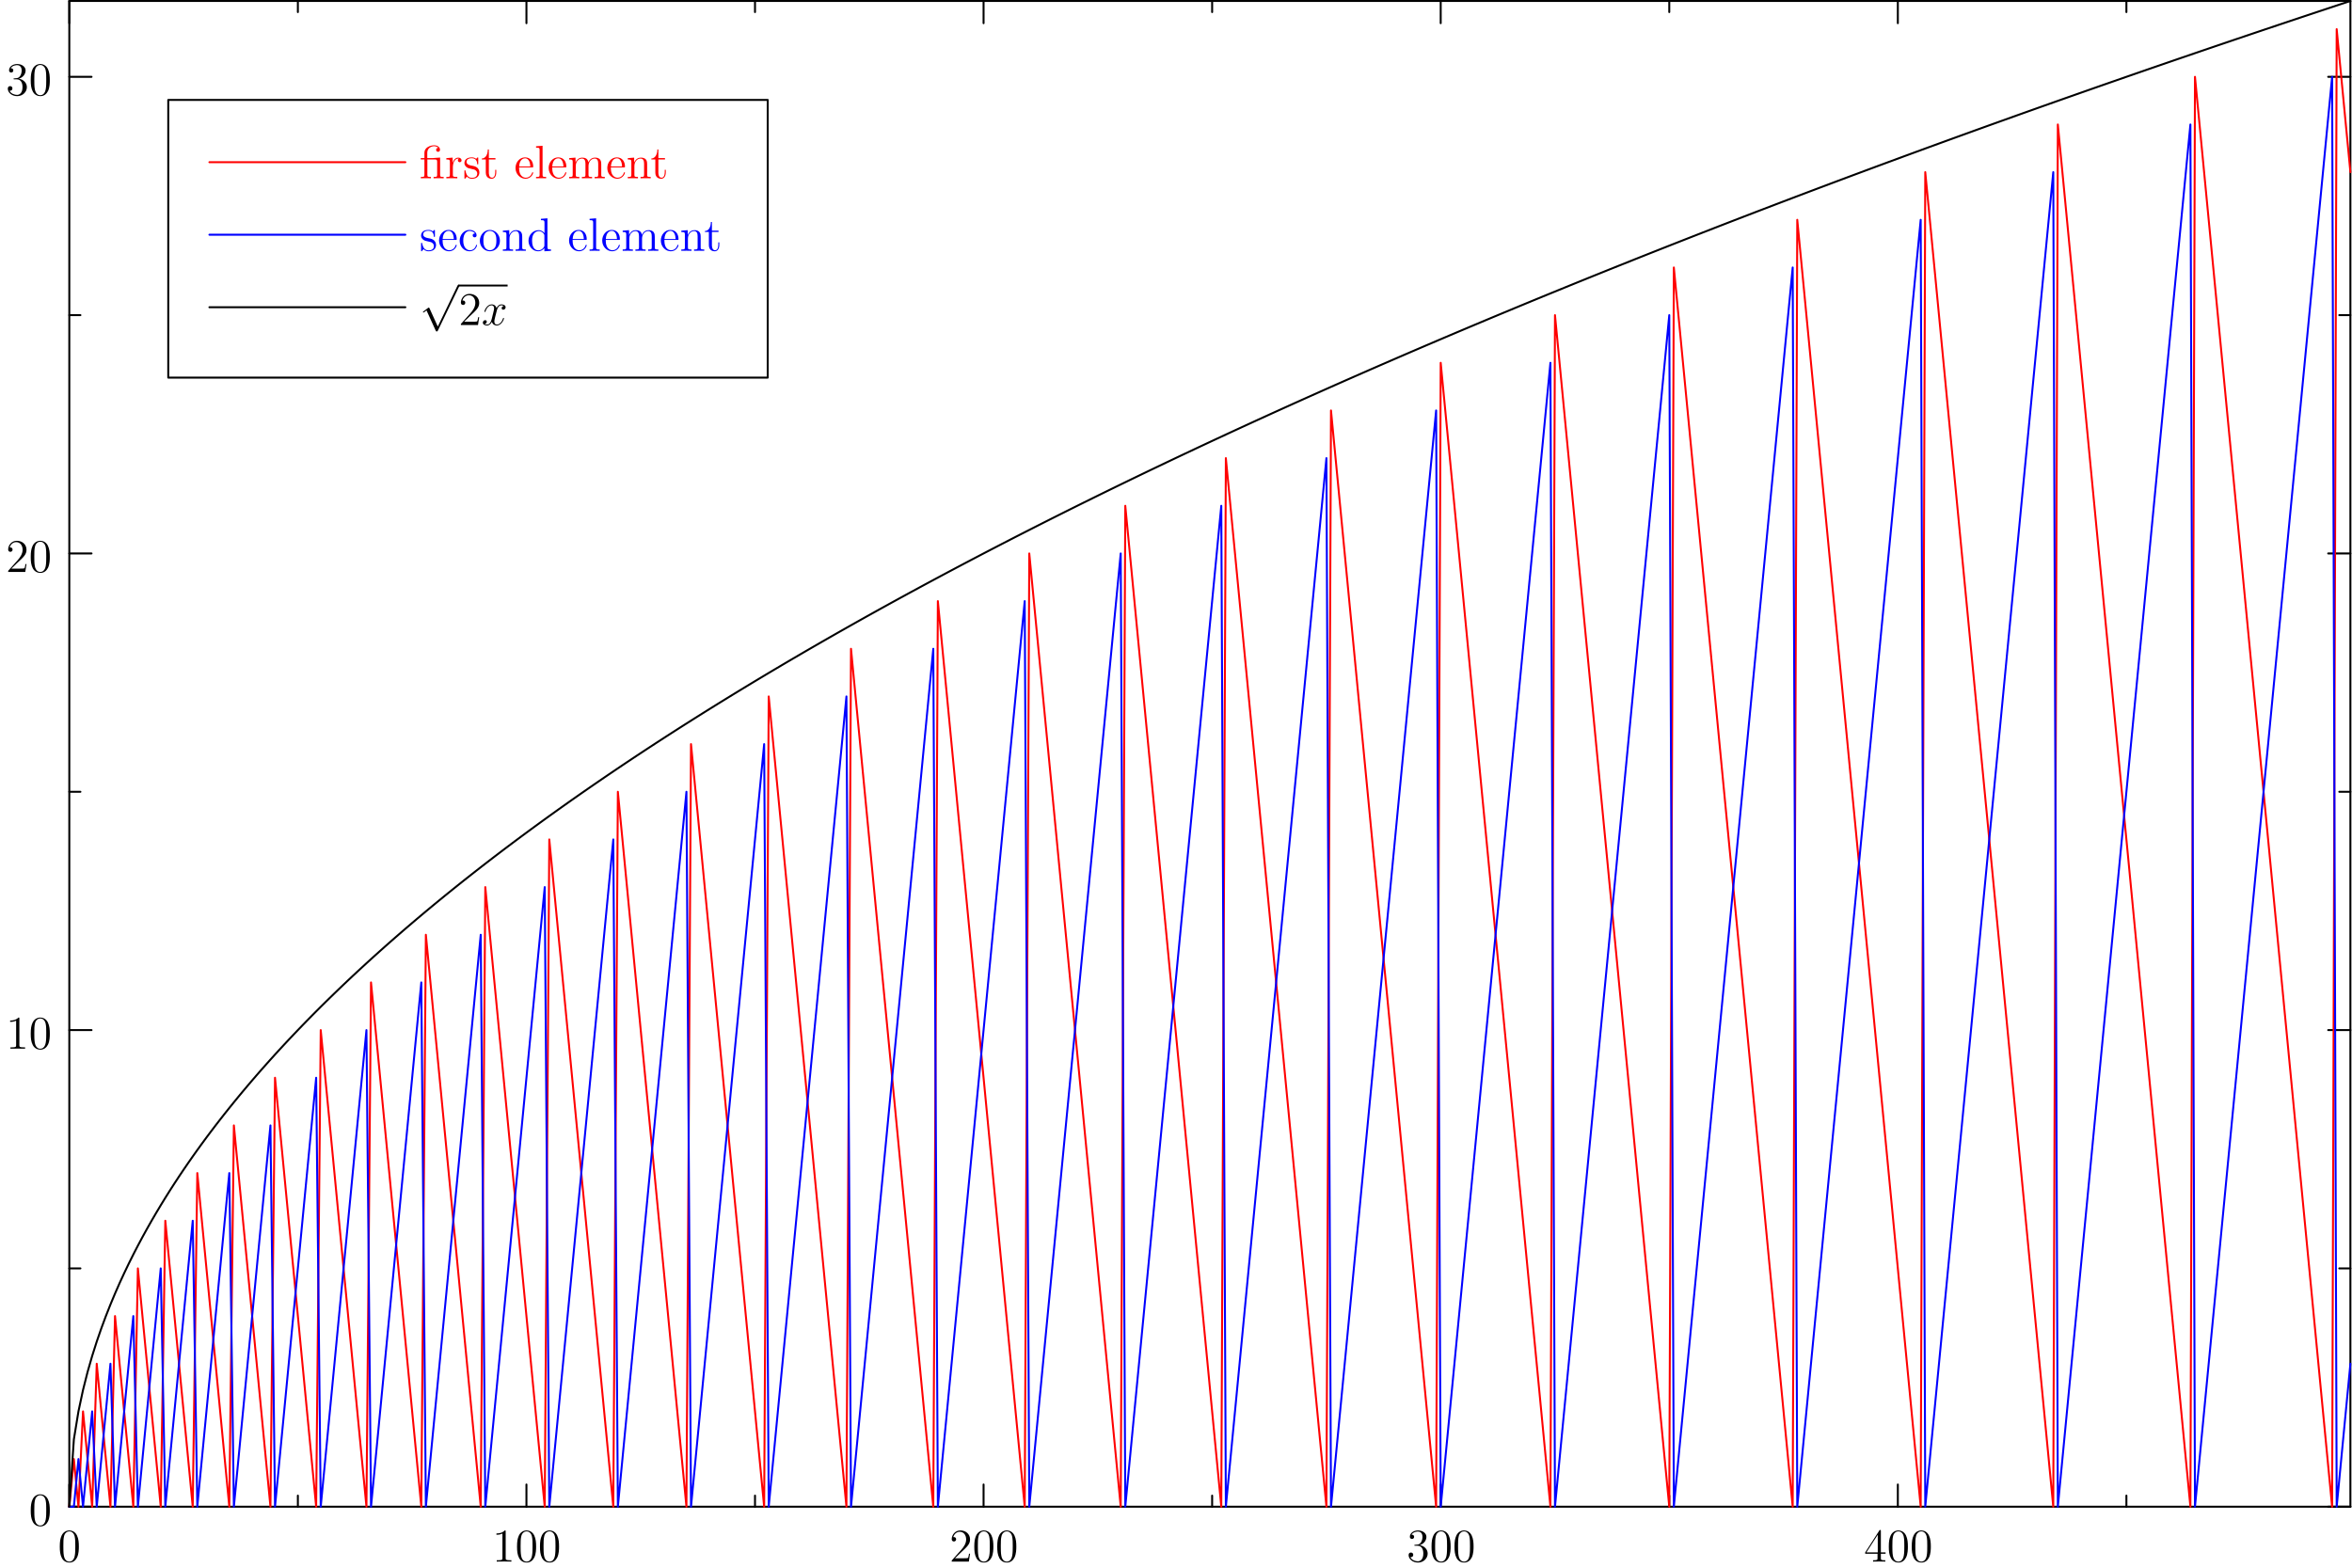 <?xml version='1.0' encoding='UTF-8'?>
<!-- This file was generated by dvisvgm 2.11.1 -->
<svg version='1.1' xmlns='http://www.w3.org/2000/svg' xmlns:xlink='http://www.w3.org/1999/xlink' width='600pt' height='400pt' viewBox='74.094 438.405 600 400'>
<defs>
<clipPath id='Clip1'>
<path clip-rule='evenodd' d='M -0.502 402.002L 602.752 402.002L 602.752 -0.502L -0.502 -0.502L -0.502 402.002ZM 42.845 96.99L 196.882 96.99L 196.882 25.345L 42.845 25.345L 42.845 96.99Z' transform='matrix(0.996 0 0 0.996 74.094 438.405)'/>
</clipPath>
<path id='g0-112' d='M4.651 10.222L2.546 5.571C2.463 5.38 2.403 5.38 2.367 5.38C2.355 5.38 2.295 5.38 2.164 5.475L1.028 6.336C.873 6.456 .873 6.492 .873 6.528C.873 6.587 .909 6.659 .992 6.659C1.064 6.659 1.267 6.492 1.399 6.396C1.47 6.336 1.65 6.205 1.781 6.109L4.136 11.286C4.22 11.477 4.28 11.477 4.388 11.477C4.567 11.477 4.603 11.405 4.686 11.238L10.114 0C10.198-.167 10.198-.215 10.198-.239C10.198-.359 10.102-.478 9.959-.478C9.863-.478 9.779-.418 9.684-.227L4.651 10.222Z'/>
<path id='g1-120' d='M5.667-4.878C5.284-4.806 5.141-4.519 5.141-4.292C5.141-4.005 5.368-3.909 5.535-3.909C5.894-3.909 6.145-4.22 6.145-4.543C6.145-5.045 5.571-5.272 5.069-5.272C4.34-5.272 3.933-4.555 3.826-4.328C3.551-5.224 2.809-5.272 2.594-5.272C1.375-5.272 .729-3.706 .729-3.443C.729-3.395 .777-3.335 .861-3.335C.956-3.335 .98-3.407 1.004-3.455C1.411-4.782 2.212-5.033 2.558-5.033C3.096-5.033 3.204-4.531 3.204-4.244C3.204-3.981 3.132-3.706 2.989-3.132L2.582-1.494C2.403-.777 2.056-.12 1.423-.12C1.363-.12 1.064-.12 .813-.275C1.243-.359 1.339-.717 1.339-.861C1.339-1.1 1.16-1.243 .933-1.243C.646-1.243 .335-.992 .335-.61C.335-.108 .897 .12 1.411 .12C1.985 .12 2.391-.335 2.642-.825C2.833-.12 3.431 .12 3.873 .12C5.093 .12 5.738-1.447 5.738-1.71C5.738-1.769 5.691-1.817 5.619-1.817C5.511-1.817 5.499-1.757 5.464-1.662C5.141-.61 4.447-.12 3.909-.12C3.491-.12 3.264-.43 3.264-.921C3.264-1.184 3.312-1.375 3.503-2.164L3.921-3.79C4.101-4.507 4.507-5.033 5.057-5.033C5.081-5.033 5.416-5.033 5.667-4.878Z'/>
<path id='g2-12' d='M3.802-5.189C3.73-5.189 3.61-5.177 3.587-5.165S3.539-5.153 3.371-5.153H1.973V-6.504C1.973-7.723 3.013-8.177 3.718-8.177C3.838-8.177 4.411-8.165 4.77-7.759C4.268-7.759 4.232-7.388 4.232-7.257C4.232-6.91 4.519-6.755 4.722-6.755C4.937-6.755 5.224-6.898 5.224-7.269C5.224-7.878 4.663-8.416 3.742-8.416C2.654-8.416 1.243-7.819 1.243-6.528V-5.153H.311V-4.806H1.243V-.885C1.243-.347 1.112-.347 .335-.347V0C.669-.024 1.255-.024 1.614-.024S2.57-.024 2.905 0V-.347C2.14-.347 1.997-.347 1.997-.885V-4.806H3.873C4.423-4.806 4.495-4.651 4.495-4.16V-.885C4.495-.347 4.364-.347 3.587-.347V0C3.921-.024 4.507-.024 4.866-.024S5.822-.024 6.157 0V-.347C5.392-.347 5.248-.347 5.248-.885V-5.284L3.802-5.189Z'/>
<path id='g2-48' d='M5.356-3.826C5.356-4.818 5.296-5.786 4.866-6.695C4.376-7.687 3.515-7.95 2.929-7.95C2.236-7.95 1.387-7.603 .944-6.611C.61-5.858 .49-5.117 .49-3.826C.49-2.666 .574-1.793 1.004-.944C1.47-.036 2.295 .251 2.917 .251C3.957 .251 4.555-.371 4.902-1.064C5.332-1.961 5.356-3.132 5.356-3.826ZM2.917 .012C2.534 .012 1.757-.203 1.53-1.506C1.399-2.224 1.399-3.132 1.399-3.969C1.399-4.949 1.399-5.834 1.59-6.539C1.793-7.34 2.403-7.711 2.917-7.711C3.371-7.711 4.065-7.436 4.292-6.408C4.447-5.727 4.447-4.782 4.447-3.969C4.447-3.168 4.447-2.26 4.316-1.53C4.089-.215 3.335 .012 2.917 .012Z'/>
<path id='g2-49' d='M3.443-7.663C3.443-7.938 3.443-7.95 3.204-7.95C2.917-7.627 2.319-7.185 1.088-7.185V-6.838C1.363-6.838 1.961-6.838 2.618-7.149V-.921C2.618-.49 2.582-.347 1.53-.347H1.16V0C1.482-.024 2.642-.024 3.037-.024S4.579-.024 4.902 0V-.347H4.531C3.479-.347 3.443-.49 3.443-.921V-7.663Z'/>
<path id='g2-50' d='M5.26-2.008H4.997C4.961-1.805 4.866-1.148 4.746-.956C4.663-.849 3.981-.849 3.622-.849H1.411C1.733-1.124 2.463-1.889 2.774-2.176C4.591-3.85 5.26-4.471 5.26-5.655C5.26-7.03 4.172-7.95 2.786-7.95S.586-6.767 .586-5.738C.586-5.129 1.112-5.129 1.148-5.129C1.399-5.129 1.71-5.308 1.71-5.691C1.71-6.025 1.482-6.253 1.148-6.253C1.04-6.253 1.016-6.253 .98-6.241C1.207-7.054 1.853-7.603 2.63-7.603C3.646-7.603 4.268-6.755 4.268-5.655C4.268-4.639 3.682-3.754 3.001-2.989L.586-.287V0H4.949L5.26-2.008Z'/>
<path id='g2-51' d='M2.2-4.292C1.997-4.28 1.949-4.268 1.949-4.16C1.949-4.041 2.008-4.041 2.224-4.041H2.774C3.79-4.041 4.244-3.204 4.244-2.056C4.244-.49 3.431-.072 2.845-.072C2.271-.072 1.291-.347 .944-1.136C1.327-1.076 1.674-1.291 1.674-1.722C1.674-2.068 1.423-2.307 1.088-2.307C.801-2.307 .49-2.14 .49-1.686C.49-.622 1.554 .251 2.881 .251C4.304 .251 5.356-.837 5.356-2.044C5.356-3.144 4.471-4.005 3.324-4.208C4.364-4.507 5.033-5.38 5.033-6.312C5.033-7.257 4.053-7.95 2.893-7.95C1.698-7.95 .813-7.221 .813-6.348C.813-5.87 1.184-5.774 1.363-5.774C1.614-5.774 1.901-5.954 1.901-6.312C1.901-6.695 1.614-6.862 1.351-6.862C1.279-6.862 1.255-6.862 1.219-6.85C1.674-7.663 2.798-7.663 2.857-7.663C3.252-7.663 4.029-7.484 4.029-6.312C4.029-6.085 3.993-5.416 3.646-4.902C3.288-4.376 2.881-4.34 2.558-4.328L2.2-4.292Z'/>
<path id='g2-52' d='M4.316-7.783C4.316-8.01 4.316-8.07 4.148-8.07C4.053-8.07 4.017-8.07 3.921-7.926L.323-2.343V-1.997H3.467V-.909C3.467-.466 3.443-.347 2.57-.347H2.331V0C2.606-.024 3.551-.024 3.885-.024S5.177-.024 5.452 0V-.347H5.212C4.352-.347 4.316-.466 4.316-.909V-1.997H5.523V-2.343H4.316V-7.783ZM3.527-6.85V-2.343H.622L3.527-6.85Z'/>
<path id='g2-99' d='M4.328-4.423C4.184-4.423 3.742-4.423 3.742-3.933C3.742-3.646 3.945-3.443 4.232-3.443C4.507-3.443 4.734-3.61 4.734-3.957C4.734-4.758 3.897-5.332 2.929-5.332C1.53-5.332 .418-4.089 .418-2.582C.418-1.052 1.566 .12 2.917 .12C4.495 .12 4.854-1.315 4.854-1.423S4.77-1.53 4.734-1.53C4.627-1.53 4.615-1.494 4.579-1.351C4.316-.502 3.67-.143 3.025-.143C2.295-.143 1.327-.777 1.327-2.594C1.327-4.579 2.343-5.069 2.941-5.069C3.395-5.069 4.053-4.89 4.328-4.423Z'/>
<path id='g2-100' d='M3.587-8.165V-7.819C4.4-7.819 4.495-7.735 4.495-7.149V-4.507C4.244-4.854 3.73-5.272 3.001-5.272C1.614-5.272 .418-4.101 .418-2.57C.418-1.052 1.554 .12 2.869 .12C3.778 .12 4.304-.478 4.471-.705V.12L6.157 0V-.347C5.344-.347 5.248-.43 5.248-1.016V-8.297L3.587-8.165ZM4.471-1.399C4.471-1.184 4.471-1.148 4.304-.885C4.017-.466 3.527-.12 2.929-.12C2.618-.12 1.327-.239 1.327-2.558C1.327-3.419 1.47-3.897 1.733-4.292C1.973-4.663 2.451-5.033 3.049-5.033C3.79-5.033 4.208-4.495 4.328-4.304C4.471-4.101 4.471-4.077 4.471-3.862V-1.399Z'/>
<path id='g2-101' d='M4.579-2.774C4.842-2.774 4.866-2.774 4.866-3.001C4.866-4.208 4.22-5.332 2.774-5.332C1.411-5.332 .359-4.101 .359-2.618C.359-1.04 1.578 .12 2.905 .12C4.328 .12 4.866-1.172 4.866-1.423C4.866-1.494 4.806-1.542 4.734-1.542C4.639-1.542 4.615-1.482 4.591-1.423C4.28-.418 3.479-.143 2.977-.143S1.267-.478 1.267-2.546V-2.774H4.579ZM1.279-3.001C1.375-4.878 2.427-5.093 2.762-5.093C4.041-5.093 4.113-3.407 4.125-3.001H1.279Z'/>
<path id='g2-108' d='M2.056-8.297L.395-8.165V-7.819C1.207-7.819 1.303-7.735 1.303-7.149V-.885C1.303-.347 1.172-.347 .395-.347V0C.729-.024 1.315-.024 1.674-.024S2.63-.024 2.965 0V-.347C2.2-.347 2.056-.347 2.056-.885V-8.297Z'/>
<path id='g2-109' d='M8.572-2.905C8.572-4.017 8.572-4.352 8.297-4.734C7.95-5.2 7.388-5.272 6.982-5.272C5.99-5.272 5.487-4.555 5.296-4.089C5.129-5.009 4.483-5.272 3.73-5.272C2.57-5.272 2.116-4.28 2.02-4.041H2.008V-5.272L.383-5.141V-4.794C1.196-4.794 1.291-4.71 1.291-4.125V-.885C1.291-.347 1.16-.347 .383-.347V0C.693-.024 1.339-.024 1.674-.024C2.02-.024 2.666-.024 2.977 0V-.347C2.212-.347 2.068-.347 2.068-.885V-3.108C2.068-4.364 2.893-5.033 3.634-5.033S4.543-4.423 4.543-3.694V-.885C4.543-.347 4.411-.347 3.634-.347V0C3.945-.024 4.591-.024 4.926-.024C5.272-.024 5.918-.024 6.229 0V-.347C5.464-.347 5.32-.347 5.32-.885V-3.108C5.32-4.364 6.145-5.033 6.886-5.033S7.795-4.423 7.795-3.694V-.885C7.795-.347 7.663-.347 6.886-.347V0C7.197-.024 7.843-.024 8.177-.024C8.524-.024 9.17-.024 9.48 0V-.347C8.883-.347 8.584-.347 8.572-.705V-2.905Z'/>
<path id='g2-110' d='M5.32-2.905C5.32-4.017 5.32-4.352 5.045-4.734C4.698-5.2 4.136-5.272 3.73-5.272C2.57-5.272 2.116-4.28 2.02-4.041H2.008V-5.272L.383-5.141V-4.794C1.196-4.794 1.291-4.71 1.291-4.125V-.885C1.291-.347 1.16-.347 .383-.347V0C.693-.024 1.339-.024 1.674-.024C2.02-.024 2.666-.024 2.977 0V-.347C2.212-.347 2.068-.347 2.068-.885V-3.108C2.068-4.364 2.893-5.033 3.634-5.033S4.543-4.423 4.543-3.694V-.885C4.543-.347 4.411-.347 3.634-.347V0C3.945-.024 4.591-.024 4.926-.024C5.272-.024 5.918-.024 6.229 0V-.347C5.631-.347 5.332-.347 5.32-.705V-2.905Z'/>
<path id='g2-111' d='M5.487-2.558C5.487-4.101 4.316-5.332 2.929-5.332C1.494-5.332 .359-4.065 .359-2.558C.359-1.028 1.554 .12 2.917 .12C4.328 .12 5.487-1.052 5.487-2.558ZM2.929-.143C2.487-.143 1.949-.335 1.602-.921C1.279-1.459 1.267-2.164 1.267-2.666C1.267-3.12 1.267-3.85 1.638-4.388C1.973-4.902 2.499-5.093 2.917-5.093C3.383-5.093 3.885-4.878 4.208-4.411C4.579-3.862 4.579-3.108 4.579-2.666C4.579-2.248 4.579-1.506 4.268-.944C3.933-.371 3.383-.143 2.929-.143Z'/>
<path id='g2-114' d='M1.997-2.786C1.997-3.945 2.475-5.033 3.395-5.033C3.491-5.033 3.515-5.033 3.563-5.021C3.467-4.973 3.276-4.902 3.276-4.579C3.276-4.232 3.551-4.101 3.742-4.101C3.981-4.101 4.22-4.256 4.22-4.579C4.22-4.937 3.897-5.272 3.383-5.272C2.367-5.272 2.02-4.172 1.949-3.945H1.937V-5.272L.335-5.141V-4.794C1.148-4.794 1.243-4.71 1.243-4.125V-.885C1.243-.347 1.112-.347 .335-.347V0C.669-.024 1.327-.024 1.686-.024C2.008-.024 2.857-.024 3.132 0V-.347H2.893C2.02-.347 1.997-.478 1.997-.909V-2.786Z'/>
<path id='g2-115' d='M3.921-5.057C3.921-5.272 3.921-5.332 3.802-5.332C3.706-5.332 3.479-5.069 3.395-4.961C3.025-5.26 2.654-5.332 2.271-5.332C.825-5.332 .395-4.543 .395-3.885C.395-3.754 .395-3.335 .849-2.917C1.231-2.582 1.638-2.499 2.188-2.391C2.845-2.26 3.001-2.224 3.3-1.985C3.515-1.805 3.67-1.542 3.67-1.207C3.67-.693 3.371-.12 2.319-.12C1.53-.12 .956-.574 .693-1.769C.646-1.985 .646-1.997 .634-2.008C.61-2.056 .562-2.056 .526-2.056C.395-2.056 .395-1.997 .395-1.781V-.155C.395 .06 .395 .12 .514 .12C.574 .12 .586 .108 .789-.143C.849-.227 .849-.251 1.028-.442C1.482 .12 2.128 .12 2.331 .12C3.587 .12 4.208-.574 4.208-1.518C4.208-2.164 3.814-2.546 3.706-2.654C3.276-3.025 2.953-3.096 2.164-3.24C1.805-3.312 .933-3.479 .933-4.196C.933-4.567 1.184-5.117 2.26-5.117C3.563-5.117 3.634-4.005 3.658-3.634C3.67-3.539 3.754-3.539 3.79-3.539C3.921-3.539 3.921-3.599 3.921-3.814V-5.057Z'/>
<path id='g2-116' d='M2.008-4.806H3.694V-5.153H2.008V-7.352H1.745C1.733-6.229 1.303-5.081 .215-5.045V-4.806H1.231V-1.482C1.231-.155 2.116 .12 2.75 .12C3.503 .12 3.897-.622 3.897-1.482V-2.164H3.634V-1.506C3.634-.646 3.288-.143 2.821-.143C2.008-.143 2.008-1.255 2.008-1.459V-4.806Z'/>
</defs>
<g id='page1'>
<g clip-path='url(#Clip1)'>
<g transform='translate(74.094 438.405)scale(.996)'>
<path d='M 601.999 385.989L 601.999 0.251' fill='none' stroke='#000000' stroke-linecap='round' stroke-linejoin='round' stroke-miterlimit='10.037' stroke-width='0.502'/>
</g>
<g transform='translate(74.094 438.405)scale(.996)'>
<path d='M 601.999 385.989L 596.309 385.989' fill='none' stroke='#000000' stroke-linecap='round' stroke-linejoin='round' stroke-miterlimit='10.037' stroke-width='0.502'/>
</g>
<g transform='translate(74.094 438.405)scale(.996)'>
<path d='M 601.999 263.885L 596.309 263.885' fill='none' stroke='#000000' stroke-linecap='round' stroke-linejoin='round' stroke-miterlimit='10.037' stroke-width='0.502'/>
</g>
<g transform='translate(74.094 438.405)scale(.996)'>
<path d='M 601.999 141.782L 596.309 141.782' fill='none' stroke='#000000' stroke-linecap='round' stroke-linejoin='round' stroke-miterlimit='10.037' stroke-width='0.502'/>
</g>
<g transform='translate(74.094 438.405)scale(.996)'>
<path d='M 601.999 19.679L 596.309 19.679' fill='none' stroke='#000000' stroke-linecap='round' stroke-linejoin='round' stroke-miterlimit='10.037' stroke-width='0.502'/>
</g>
<g transform='translate(74.094 438.405)scale(.996)'>
<path d='M 601.999 324.937L 599.154 324.937' fill='none' stroke='#000000' stroke-linecap='round' stroke-linejoin='round' stroke-miterlimit='10.037' stroke-width='0.502'/>
</g>
<g transform='translate(74.094 438.405)scale(.996)'>
<path d='M 601.999 202.834L 599.154 202.834' fill='none' stroke='#000000' stroke-linecap='round' stroke-linejoin='round' stroke-miterlimit='10.037' stroke-width='0.502'/>
</g>
<g transform='translate(74.094 438.405)scale(.996)'>
<path d='M 601.999 80.731L 599.154 80.731' fill='none' stroke='#000000' stroke-linecap='round' stroke-linejoin='round' stroke-miterlimit='10.037' stroke-width='0.502'/>
</g>
<g transform='translate(74.094 438.405)scale(.996)'>
<path d='M 17.751 385.989L 17.751 0.251' fill='none' stroke='#000000' stroke-linecap='round' stroke-linejoin='round' stroke-miterlimit='10.037' stroke-width='0.502'/>
</g>
<g transform='translate(74.094 438.405)scale(.996)'>
<path d='M 17.751 385.989L 23.442 385.989' fill='none' stroke='#000000' stroke-linecap='round' stroke-linejoin='round' stroke-miterlimit='10.037' stroke-width='0.502'/>
</g>
<g transform='translate(74.094 438.405)scale(.996)'>
<path d='M 17.751 263.885L 23.442 263.885' fill='none' stroke='#000000' stroke-linecap='round' stroke-linejoin='round' stroke-miterlimit='10.037' stroke-width='0.502'/>
</g>
<g transform='translate(74.094 438.405)scale(.996)'>
<path d='M 17.751 141.782L 23.442 141.782' fill='none' stroke='#000000' stroke-linecap='round' stroke-linejoin='round' stroke-miterlimit='10.037' stroke-width='0.502'/>
</g>
<g transform='translate(74.094 438.405)scale(.996)'>
<path d='M 17.751 19.679L 23.442 19.679' fill='none' stroke='#000000' stroke-linecap='round' stroke-linejoin='round' stroke-miterlimit='10.037' stroke-width='0.502'/>
</g>
<g transform='translate(74.094 438.405)scale(.996)'>
<path d='M 17.751 324.937L 20.596 324.937' fill='none' stroke='#000000' stroke-linecap='round' stroke-linejoin='round' stroke-miterlimit='10.037' stroke-width='0.502'/>
</g>
<g transform='translate(74.094 438.405)scale(.996)'>
<path d='M 17.751 202.834L 20.596 202.834' fill='none' stroke='#000000' stroke-linecap='round' stroke-linejoin='round' stroke-miterlimit='10.037' stroke-width='0.502'/>
</g>
<g transform='translate(74.094 438.405)scale(.996)'>
<path d='M 17.751 80.731L 20.596 80.731' fill='none' stroke='#000000' stroke-linecap='round' stroke-linejoin='round' stroke-miterlimit='10.037' stroke-width='0.502'/>
</g>
</g>
<use x='81.446' y='827.629' xlink:href='#g2-48'/>
<use x='75.593' y='705.982' xlink:href='#g2-49'/>
<use x='81.446' y='705.982' xlink:href='#g2-48'/>
<use x='75.593' y='584.335' xlink:href='#g2-50'/>
<use x='81.446' y='584.335' xlink:href='#g2-48'/>
<use x='75.593' y='462.688' xlink:href='#g2-51'/>
<use x='81.446' y='462.688' xlink:href='#g2-48'/>
<g clip-path='url(#Clip1)'>
<g transform='translate(74.094 438.405)scale(.996)'>
<path d='M 17.751 0.251L 601.999 0.251' fill='none' stroke='#000000' stroke-linecap='round' stroke-linejoin='round' stroke-miterlimit='10.037' stroke-width='0.502'/>
</g>
<g transform='translate(74.094 438.405)scale(.996)'>
<path d='M 17.751 0.251L 17.751 5.941' fill='none' stroke='#000000' stroke-linecap='round' stroke-linejoin='round' stroke-miterlimit='10.037' stroke-width='0.502'/>
</g>
<g transform='translate(74.094 438.405)scale(.996)'>
<path d='M 134.835 0.251L 134.835 5.941' fill='none' stroke='#000000' stroke-linecap='round' stroke-linejoin='round' stroke-miterlimit='10.037' stroke-width='0.502'/>
</g>
<g transform='translate(74.094 438.405)scale(.996)'>
<path d='M 251.919 0.251L 251.919 5.941' fill='none' stroke='#000000' stroke-linecap='round' stroke-linejoin='round' stroke-miterlimit='10.037' stroke-width='0.502'/>
</g>
<g transform='translate(74.094 438.405)scale(.996)'>
<path d='M 369.002 0.251L 369.002 5.941' fill='none' stroke='#000000' stroke-linecap='round' stroke-linejoin='round' stroke-miterlimit='10.037' stroke-width='0.502'/>
</g>
<g transform='translate(74.094 438.405)scale(.996)'>
<path d='M 486.086 0.251L 486.086 5.941' fill='none' stroke='#000000' stroke-linecap='round' stroke-linejoin='round' stroke-miterlimit='10.037' stroke-width='0.502'/>
</g>
<g transform='translate(74.094 438.405)scale(.996)'>
<path d='M 76.293 0.251L 76.293 3.096' fill='none' stroke='#000000' stroke-linecap='round' stroke-linejoin='round' stroke-miterlimit='10.037' stroke-width='0.502'/>
</g>
<g transform='translate(74.094 438.405)scale(.996)'>
<path d='M 193.377 0.251L 193.377 3.096' fill='none' stroke='#000000' stroke-linecap='round' stroke-linejoin='round' stroke-miterlimit='10.037' stroke-width='0.502'/>
</g>
<g transform='translate(74.094 438.405)scale(.996)'>
<path d='M 310.46 0.251L 310.46 3.096' fill='none' stroke='#000000' stroke-linecap='round' stroke-linejoin='round' stroke-miterlimit='10.037' stroke-width='0.502'/>
</g>
<g transform='translate(74.094 438.405)scale(.996)'>
<path d='M 427.544 0.251L 427.544 3.096' fill='none' stroke='#000000' stroke-linecap='round' stroke-linejoin='round' stroke-miterlimit='10.037' stroke-width='0.502'/>
</g>
<g transform='translate(74.094 438.405)scale(.996)'>
<path d='M 544.628 0.251L 544.628 3.096' fill='none' stroke='#000000' stroke-linecap='round' stroke-linejoin='round' stroke-miterlimit='10.037' stroke-width='0.502'/>
</g>
<g transform='translate(74.094 438.405)scale(.996)'>
<path d='M 17.751 385.989L 601.999 385.989' fill='none' stroke='#000000' stroke-linecap='round' stroke-linejoin='round' stroke-miterlimit='10.037' stroke-width='0.502'/>
</g>
<g transform='translate(74.094 438.405)scale(.996)'>
<path d='M 17.751 385.989L 17.751 380.298' fill='none' stroke='#000000' stroke-linecap='round' stroke-linejoin='round' stroke-miterlimit='10.037' stroke-width='0.502'/>
</g>
<g transform='translate(74.094 438.405)scale(.996)'>
<path d='M 134.835 385.989L 134.835 380.298' fill='none' stroke='#000000' stroke-linecap='round' stroke-linejoin='round' stroke-miterlimit='10.037' stroke-width='0.502'/>
</g>
<g transform='translate(74.094 438.405)scale(.996)'>
<path d='M 251.919 385.989L 251.919 380.298' fill='none' stroke='#000000' stroke-linecap='round' stroke-linejoin='round' stroke-miterlimit='10.037' stroke-width='0.502'/>
</g>
<g transform='translate(74.094 438.405)scale(.996)'>
<path d='M 369.002 385.989L 369.002 380.298' fill='none' stroke='#000000' stroke-linecap='round' stroke-linejoin='round' stroke-miterlimit='10.037' stroke-width='0.502'/>
</g>
<g transform='translate(74.094 438.405)scale(.996)'>
<path d='M 486.086 385.989L 486.086 380.298' fill='none' stroke='#000000' stroke-linecap='round' stroke-linejoin='round' stroke-miterlimit='10.037' stroke-width='0.502'/>
</g>
<g transform='translate(74.094 438.405)scale(.996)'>
<path d='M 76.293 385.989L 76.293 383.143' fill='none' stroke='#000000' stroke-linecap='round' stroke-linejoin='round' stroke-miterlimit='10.037' stroke-width='0.502'/>
</g>
<g transform='translate(74.094 438.405)scale(.996)'>
<path d='M 193.377 385.989L 193.377 383.143' fill='none' stroke='#000000' stroke-linecap='round' stroke-linejoin='round' stroke-miterlimit='10.037' stroke-width='0.502'/>
</g>
<g transform='translate(74.094 438.405)scale(.996)'>
<path d='M 310.46 385.989L 310.46 383.143' fill='none' stroke='#000000' stroke-linecap='round' stroke-linejoin='round' stroke-miterlimit='10.037' stroke-width='0.502'/>
</g>
<g transform='translate(74.094 438.405)scale(.996)'>
<path d='M 427.544 385.989L 427.544 383.143' fill='none' stroke='#000000' stroke-linecap='round' stroke-linejoin='round' stroke-miterlimit='10.037' stroke-width='0.502'/>
</g>
<g transform='translate(74.094 438.405)scale(.996)'>
<path d='M 544.628 385.989L 544.628 383.143' fill='none' stroke='#000000' stroke-linecap='round' stroke-linejoin='round' stroke-miterlimit='10.037' stroke-width='0.502'/>
</g>
</g>
<use x='88.856' y='836.849' xlink:href='#g2-48'/>
<use x='199.65' y='836.849' xlink:href='#g2-49'/>
<use x='205.502' y='836.849' xlink:href='#g2-48'/>
<use x='211.355' y='836.849' xlink:href='#g2-48'/>
<use x='316.296' y='836.849' xlink:href='#g2-50'/>
<use x='322.149' y='836.849' xlink:href='#g2-48'/>
<use x='328.002' y='836.849' xlink:href='#g2-48'/>
<use x='432.942' y='836.849' xlink:href='#g2-51'/>
<use x='438.795' y='836.849' xlink:href='#g2-48'/>
<use x='444.648' y='836.849' xlink:href='#g2-48'/>
<use x='549.589' y='836.849' xlink:href='#g2-52'/>
<use x='555.442' y='836.849' xlink:href='#g2-48'/>
<use x='561.295' y='836.849' xlink:href='#g2-48'/>
<g clip-path='url(#Clip1)'>
<g transform='translate(74.094 438.405)scale(.996)'>
<path d='M 17.751 385.989L 18.922 373.778L 20.093 385.989L 21.264 361.568L 22.434 373.778L 23.605 385.989L 24.776 349.358L 25.947 361.568L 27.118 373.778L 28.288 385.989L 29.459 337.147L 30.63 349.358L 31.801 361.568L 32.972 373.778L 34.143 385.989L 35.314 324.937L 36.484 337.147L 37.655 349.358L 38.826 361.568L 39.997 373.778L 41.168 385.989L 42.339 312.727L 43.509 324.937L 44.68 337.147L 45.851 349.358L 47.022 361.568L 48.193 373.778L 49.364 385.989L 50.535 300.516L 51.705 312.727L 52.876 324.937L 54.047 337.147L 55.218 349.358L 56.389 361.568L 57.559 373.778L 58.73 385.989L 59.901 288.306L 61.072 300.516L 62.243 312.727L 63.414 324.937L 64.585 337.147L 65.755 349.358L 66.926 361.568L 68.097 373.778L 69.268 385.989L 70.439 276.096L 71.609 288.306L 72.78 300.516L 73.951 312.727L 75.122 324.937L 76.293 337.147L 77.464 349.358L 78.635 361.568L 79.805 373.778L 80.976 385.989L 82.147 263.885L 83.318 276.096L 84.489 288.306L 85.66 300.516L 86.83 312.727L 88.001 324.937L 89.172 337.147L 90.343 349.358L 91.514 361.568L 92.685 373.778L 93.856 385.989L 95.026 251.675L 96.197 263.885L 97.368 276.096L 98.539 288.306L 99.71 300.516L 100.88 312.727L 102.051 324.937L 103.222 337.147L 104.393 349.358L 105.564 361.568L 106.735 373.778L 107.906 385.989L 109.076 239.465L 110.247 251.675L 111.418 263.885L 112.589 276.096L 113.76 288.306L 114.931 300.516L 116.101 312.727L 117.272 324.937L 118.443 337.147L 119.614 349.358L 120.785 361.568L 121.956 373.778L 123.126 385.989L 124.297 227.255L 125.468 239.465L 126.639 251.675L 127.81 263.885L 128.981 276.096L 130.151 288.306L 131.322 300.516L 132.493 312.727L 133.664 324.937L 134.835 337.147L 136.006 349.358L 137.176 361.568L 138.347 373.778L 139.518 385.989L 140.689 215.044L 141.86 227.255L 143.031 239.465L 144.201 251.675L 145.372 263.885L 146.543 276.096L 147.714 288.306L 148.885 300.516L 150.056 312.727L 151.227 324.937L 152.397 337.147L 153.568 349.358L 154.739 361.568L 155.91 373.778L 157.081 385.989L 158.252 202.834L 159.422 215.044L 160.593 227.255L 161.764 239.465L 162.935 251.675L 164.106 263.885L 165.277 276.096L 166.447 288.306L 167.618 300.516L 168.789 312.727L 169.96 324.937L 171.131 337.147L 172.302 349.358L 173.472 361.568L 174.643 373.778L 175.814 385.989L 176.985 190.624L 178.156 202.834L 179.327 215.044L 180.497 227.255L 181.668 239.465L 182.839 251.675L 184.01 263.885L 185.181 276.096L 186.352 288.306L 187.522 300.516L 188.693 312.727L 189.864 324.937L 191.035 337.147L 192.206 349.358L 193.377 361.568L 194.548 373.778L 195.718 385.989L 196.889 178.413L 198.06 190.624L 199.231 202.834L 200.402 215.044L 201.573 227.255L 202.743 239.465L 203.914 251.675L 205.085 263.885L 206.256 276.096L 207.427 288.306L 208.598 300.516L 209.768 312.727L 210.939 324.937L 212.11 337.147L 213.281 349.358L 214.452 361.568L 215.623 373.778L 216.793 385.989L 217.964 166.203L 219.135 178.413L 220.306 190.624L 221.477 202.834L 222.648 215.044L 223.818 227.255L 224.989 239.465L 226.16 251.675L 227.331 263.885L 228.502 276.096L 229.673 288.306L 230.843 300.516L 232.014 312.727L 233.185 324.937L 234.356 337.147L 235.527 349.358L 236.698 361.568L 237.869 373.778L 239.039 385.989L 240.21 153.993L 241.381 166.203L 242.552 178.413L 243.723 190.624L 244.894 202.834L 246.064 215.044L 247.235 227.255L 248.406 239.465L 249.577 251.675L 250.748 263.885L 251.919 276.096L 253.089 288.306L 254.26 300.516L 255.431 312.727L 256.602 324.937L 257.773 337.147L 258.944 349.358L 260.114 361.568L 261.285 373.778L 262.456 385.989L 263.627 141.782L 264.798 153.993L 265.969 166.203L 267.139 178.413L 268.31 190.624L 269.481 202.834L 270.652 215.044L 271.823 227.255L 272.994 239.465L 274.164 251.675L 275.335 263.885L 276.506 276.096L 277.677 288.306L 278.848 300.516L 280.019 312.727L 281.19 324.937L 282.36 337.147L 283.531 349.358L 284.702 361.568L 285.873 373.778L 287.044 385.989L 288.215 129.572L 289.385 141.782L 290.556 153.993L 291.727 166.203L 292.898 178.413L 294.069 190.624L 295.24 202.834L 296.41 215.044L 297.581 227.255L 298.752 239.465L 299.923 251.675L 301.094 263.885L 302.265 276.096L 303.435 288.306L 304.606 300.516L 305.777 312.727L 306.948 324.937L 308.119 337.147L 309.29 349.358L 310.46 361.568L 311.631 373.778L 312.802 385.989L 313.973 117.362L 315.144 129.572L 316.315 141.782L 317.485 153.993L 318.656 166.203L 319.827 178.413L 320.998 190.624L 322.169 202.834L 323.34 215.044L 324.511 227.255L 325.681 239.465L 326.852 251.675L 328.023 263.885L 329.194 276.096L 330.365 288.306L 331.536 300.516L 332.706 312.727L 333.877 324.937L 335.048 337.147L 336.219 349.358L 337.39 361.568L 338.561 373.778L 339.731 385.989L 340.902 105.151L 342.073 117.362L 343.244 129.572L 344.415 141.782L 345.586 153.993L 346.756 166.203L 347.927 178.413L 349.098 190.624L 350.269 202.834L 351.44 215.044L 352.611 227.255L 353.781 239.465L 354.952 251.675L 356.123 263.885L 357.294 276.096L 358.465 288.306L 359.636 300.516L 360.806 312.727L 361.977 324.937L 363.148 337.147L 364.319 349.358L 365.49 361.568L 366.661 373.778L 367.832 385.989L 369.002 92.941L 370.173 105.151L 371.344 117.362L 372.515 129.572L 373.686 141.782L 374.857 153.993L 376.027 166.203L 377.198 178.413L 378.369 190.624L 379.54 202.834L 380.711 215.044L 381.882 227.255L 383.052 239.465L 384.223 251.675L 385.394 263.885L 386.565 276.096L 387.736 288.306L 388.907 300.516L 390.077 312.727L 391.248 324.937L 392.419 337.147L 393.59 349.358L 394.761 361.568L 395.932 373.778L 397.102 385.989L 398.273 80.731L 399.444 92.941L 400.615 105.151L 401.786 117.362L 402.957 129.572L 404.127 141.782L 405.298 153.993L 406.469 166.203L 407.64 178.413L 408.811 190.624L 409.982 202.834L 411.153 215.044L 412.323 227.255L 413.494 239.465L 414.665 251.675L 415.836 263.885L 417.007 276.096L 418.178 288.306L 419.348 300.516L 420.519 312.727L 421.69 324.937L 422.861 337.147L 424.032 349.358L 425.203 361.568L 426.373 373.778L 427.544 385.989L 428.715 68.52L 429.886 80.731L 431.057 92.941L 432.228 105.151L 433.398 117.362L 434.569 129.572L 435.74 141.782L 436.911 153.993L 438.082 166.203L 439.253 178.413L 440.423 190.624L 441.594 202.834L 442.765 215.044L 443.936 227.255L 445.107 239.465L 446.278 251.675L 447.448 263.885L 448.619 276.096L 449.79 288.306L 450.961 300.516L 452.132 312.727L 453.303 324.937L 454.474 337.147L 455.644 349.358L 456.815 361.568L 457.986 373.778L 459.157 385.989L 460.328 56.31L 461.499 68.52L 462.669 80.731L 463.84 92.941L 465.011 105.151L 466.182 117.362L 467.353 129.572L 468.524 141.782L 469.694 153.993L 470.865 166.203L 472.036 178.413L 473.207 190.624L 474.378 202.834L 475.549 215.044L 476.719 227.255L 477.89 239.465L 479.061 251.675L 480.232 263.885L 481.403 276.096L 482.574 288.306L 483.744 300.516L 484.915 312.727L 486.086 324.937L 487.257 337.147L 488.428 349.358L 489.599 361.568L 490.769 373.778L 491.94 385.989L 493.111 44.1L 494.282 56.31L 495.453 68.52L 496.624 80.731L 497.794 92.941L 498.965 105.151L 500.136 117.362L 501.307 129.572L 502.478 141.782L 503.649 153.993L 504.82 166.203L 505.99 178.413L 507.161 190.624L 508.332 202.834L 509.503 215.044L 510.674 227.255L 511.845 239.465L 513.015 251.675L 514.186 263.885L 515.357 276.096L 516.528 288.306L 517.699 300.516L 518.87 312.727L 520.04 324.937L 521.211 337.147L 522.382 349.358L 523.553 361.568L 524.724 373.778L 525.895 385.989L 527.065 31.89L 528.236 44.1L 529.407 56.31L 530.578 68.52L 531.749 80.731L 532.92 92.941L 534.09 105.151L 535.261 117.362L 536.432 129.572L 537.603 141.782L 538.774 153.993L 539.945 166.203L 541.115 178.413L 542.286 190.624L 543.457 202.834L 544.628 215.044L 545.799 227.255L 546.97 239.465L 548.141 251.675L 549.311 263.885L 550.482 276.096L 551.653 288.306L 552.824 300.516L 553.995 312.727L 555.166 324.937L 556.336 337.147L 557.507 349.358L 558.678 361.568L 559.849 373.778L 561.02 385.989L 562.191 19.679L 563.361 31.89L 564.532 44.1L 565.703 56.31L 566.874 68.52L 568.045 80.731L 569.216 92.941L 570.386 105.151L 571.557 117.362L 572.728 129.572L 573.899 141.782L 575.07 153.993L 576.241 166.203L 577.411 178.413L 578.582 190.624L 579.753 202.834L 580.924 215.044L 582.095 227.255L 583.266 239.465L 584.436 251.675L 585.607 263.885L 586.778 276.096L 587.949 288.306L 589.12 300.516L 590.291 312.727L 591.462 324.937L 592.632 337.147L 593.803 349.358L 594.974 361.568L 596.145 373.778L 597.316 385.989L 598.487 7.469L 599.657 19.679L 600.828 31.89L 601.999 44.1' fill='none' stroke='#ff0000' stroke-linecap='round' stroke-linejoin='round' stroke-miterlimit='10.037' stroke-width='0.502'/>
</g>
<g transform='translate(74.094 438.405)scale(.996)'>
<path d='M 17.751 385.989L 18.922 385.989L 20.093 373.778L 21.264 385.989L 22.434 373.778L 23.605 361.568L 24.776 385.989L 25.947 373.778L 27.118 361.568L 28.288 349.358L 29.459 385.989L 30.63 373.778L 31.801 361.568L 32.972 349.358L 34.143 337.147L 35.314 385.989L 36.484 373.778L 37.655 361.568L 38.826 349.358L 39.997 337.147L 41.168 324.937L 42.339 385.989L 43.509 373.778L 44.68 361.568L 45.851 349.358L 47.022 337.147L 48.193 324.937L 49.364 312.727L 50.535 385.989L 51.705 373.778L 52.876 361.568L 54.047 349.358L 55.218 337.147L 56.389 324.937L 57.559 312.727L 58.73 300.516L 59.901 385.989L 61.072 373.778L 62.243 361.568L 63.414 349.358L 64.585 337.147L 65.755 324.937L 66.926 312.727L 68.097 300.516L 69.268 288.306L 70.439 385.989L 71.609 373.778L 72.78 361.568L 73.951 349.358L 75.122 337.147L 76.293 324.937L 77.464 312.727L 78.635 300.516L 79.805 288.306L 80.976 276.096L 82.147 385.989L 83.318 373.778L 84.489 361.568L 85.66 349.358L 86.83 337.147L 88.001 324.937L 89.172 312.727L 90.343 300.516L 91.514 288.306L 92.685 276.096L 93.856 263.885L 95.026 385.989L 96.197 373.778L 97.368 361.568L 98.539 349.358L 99.71 337.147L 100.88 324.937L 102.051 312.727L 103.222 300.516L 104.393 288.306L 105.564 276.096L 106.735 263.885L 107.906 251.675L 109.076 385.989L 110.247 373.778L 111.418 361.568L 112.589 349.358L 113.76 337.147L 114.931 324.937L 116.101 312.727L 117.272 300.516L 118.443 288.306L 119.614 276.096L 120.785 263.885L 121.956 251.675L 123.126 239.465L 124.297 385.989L 125.468 373.778L 126.639 361.568L 127.81 349.358L 128.981 337.147L 130.151 324.937L 131.322 312.727L 132.493 300.516L 133.664 288.306L 134.835 276.096L 136.006 263.885L 137.176 251.675L 138.347 239.465L 139.518 227.255L 140.689 385.989L 141.86 373.778L 143.031 361.568L 144.201 349.358L 145.372 337.147L 146.543 324.937L 147.714 312.727L 148.885 300.516L 150.056 288.306L 151.227 276.096L 152.397 263.885L 153.568 251.675L 154.739 239.465L 155.91 227.255L 157.081 215.044L 158.252 385.989L 159.422 373.778L 160.593 361.568L 161.764 349.358L 162.935 337.147L 164.106 324.937L 165.277 312.727L 166.447 300.516L 167.618 288.306L 168.789 276.096L 169.96 263.885L 171.131 251.675L 172.302 239.465L 173.472 227.255L 174.643 215.044L 175.814 202.834L 176.985 385.989L 178.156 373.778L 179.327 361.568L 180.497 349.358L 181.668 337.147L 182.839 324.937L 184.01 312.727L 185.181 300.516L 186.352 288.306L 187.522 276.096L 188.693 263.885L 189.864 251.675L 191.035 239.465L 192.206 227.255L 193.377 215.044L 194.548 202.834L 195.718 190.624L 196.889 385.989L 198.06 373.778L 199.231 361.568L 200.402 349.358L 201.573 337.147L 202.743 324.937L 203.914 312.727L 205.085 300.516L 206.256 288.306L 207.427 276.096L 208.598 263.885L 209.768 251.675L 210.939 239.465L 212.11 227.255L 213.281 215.044L 214.452 202.834L 215.623 190.624L 216.793 178.413L 217.964 385.989L 219.135 373.778L 220.306 361.568L 221.477 349.358L 222.648 337.147L 223.818 324.937L 224.989 312.727L 226.16 300.516L 227.331 288.306L 228.502 276.096L 229.673 263.885L 230.843 251.675L 232.014 239.465L 233.185 227.255L 234.356 215.044L 235.527 202.834L 236.698 190.624L 237.869 178.413L 239.039 166.203L 240.21 385.989L 241.381 373.778L 242.552 361.568L 243.723 349.358L 244.894 337.147L 246.064 324.937L 247.235 312.727L 248.406 300.516L 249.577 288.306L 250.748 276.096L 251.919 263.885L 253.089 251.675L 254.26 239.465L 255.431 227.255L 256.602 215.044L 257.773 202.834L 258.944 190.624L 260.114 178.413L 261.285 166.203L 262.456 153.993L 263.627 385.989L 264.798 373.778L 265.969 361.568L 267.139 349.358L 268.31 337.147L 269.481 324.937L 270.652 312.727L 271.823 300.516L 272.994 288.306L 274.164 276.096L 275.335 263.885L 276.506 251.675L 277.677 239.465L 278.848 227.255L 280.019 215.044L 281.19 202.834L 282.36 190.624L 283.531 178.413L 284.702 166.203L 285.873 153.993L 287.044 141.782L 288.215 385.989L 289.385 373.778L 290.556 361.568L 291.727 349.358L 292.898 337.147L 294.069 324.937L 295.24 312.727L 296.41 300.516L 297.581 288.306L 298.752 276.096L 299.923 263.885L 301.094 251.675L 302.265 239.465L 303.435 227.255L 304.606 215.044L 305.777 202.834L 306.948 190.624L 308.119 178.413L 309.29 166.203L 310.46 153.993L 311.631 141.782L 312.802 129.572L 313.973 385.989L 315.144 373.778L 316.315 361.568L 317.485 349.358L 318.656 337.147L 319.827 324.937L 320.998 312.727L 322.169 300.516L 323.34 288.306L 324.511 276.096L 325.681 263.885L 326.852 251.675L 328.023 239.465L 329.194 227.255L 330.365 215.044L 331.536 202.834L 332.706 190.624L 333.877 178.413L 335.048 166.203L 336.219 153.993L 337.39 141.782L 338.561 129.572L 339.731 117.362L 340.902 385.989L 342.073 373.778L 343.244 361.568L 344.415 349.358L 345.586 337.147L 346.756 324.937L 347.927 312.727L 349.098 300.516L 350.269 288.306L 351.44 276.096L 352.611 263.885L 353.781 251.675L 354.952 239.465L 356.123 227.255L 357.294 215.044L 358.465 202.834L 359.636 190.624L 360.806 178.413L 361.977 166.203L 363.148 153.993L 364.319 141.782L 365.49 129.572L 366.661 117.362L 367.832 105.151L 369.002 385.989L 370.173 373.778L 371.344 361.568L 372.515 349.358L 373.686 337.147L 374.857 324.937L 376.027 312.727L 377.198 300.516L 378.369 288.306L 379.54 276.096L 380.711 263.885L 381.882 251.675L 383.052 239.465L 384.223 227.255L 385.394 215.044L 386.565 202.834L 387.736 190.624L 388.907 178.413L 390.077 166.203L 391.248 153.993L 392.419 141.782L 393.59 129.572L 394.761 117.362L 395.932 105.151L 397.102 92.941L 398.273 385.989L 399.444 373.778L 400.615 361.568L 401.786 349.358L 402.957 337.147L 404.127 324.937L 405.298 312.727L 406.469 300.516L 407.64 288.306L 408.811 276.096L 409.982 263.885L 411.153 251.675L 412.323 239.465L 413.494 227.255L 414.665 215.044L 415.836 202.834L 417.007 190.624L 418.178 178.413L 419.348 166.203L 420.519 153.993L 421.69 141.782L 422.861 129.572L 424.032 117.362L 425.203 105.151L 426.373 92.941L 427.544 80.731L 428.715 385.989L 429.886 373.778L 431.057 361.568L 432.228 349.358L 433.398 337.147L 434.569 324.937L 435.74 312.727L 436.911 300.516L 438.082 288.306L 439.253 276.096L 440.423 263.885L 441.594 251.675L 442.765 239.465L 443.936 227.255L 445.107 215.044L 446.278 202.834L 447.448 190.624L 448.619 178.413L 449.79 166.203L 450.961 153.993L 452.132 141.782L 453.303 129.572L 454.474 117.362L 455.644 105.151L 456.815 92.941L 457.986 80.731L 459.157 68.52L 460.328 385.989L 461.499 373.778L 462.669 361.568L 463.84 349.358L 465.011 337.147L 466.182 324.937L 467.353 312.727L 468.524 300.516L 469.694 288.306L 470.865 276.096L 472.036 263.885L 473.207 251.675L 474.378 239.465L 475.549 227.255L 476.719 215.044L 477.89 202.834L 479.061 190.624L 480.232 178.413L 481.403 166.203L 482.574 153.993L 483.744 141.782L 484.915 129.572L 486.086 117.362L 487.257 105.151L 488.428 92.941L 489.599 80.731L 490.769 68.52L 491.94 56.31L 493.111 385.989L 494.282 373.778L 495.453 361.568L 496.624 349.358L 497.794 337.147L 498.965 324.937L 500.136 312.727L 501.307 300.516L 502.478 288.306L 503.649 276.096L 504.82 263.885L 505.99 251.675L 507.161 239.465L 508.332 227.255L 509.503 215.044L 510.674 202.834L 511.845 190.624L 513.015 178.413L 514.186 166.203L 515.357 153.993L 516.528 141.782L 517.699 129.572L 518.87 117.362L 520.04 105.151L 521.211 92.941L 522.382 80.731L 523.553 68.52L 524.724 56.31L 525.895 44.1L 527.065 385.989L 528.236 373.778L 529.407 361.568L 530.578 349.358L 531.749 337.147L 532.92 324.937L 534.09 312.727L 535.261 300.516L 536.432 288.306L 537.603 276.096L 538.774 263.885L 539.945 251.675L 541.115 239.465L 542.286 227.255L 543.457 215.044L 544.628 202.834L 545.799 190.624L 546.97 178.413L 548.141 166.203L 549.311 153.993L 550.482 141.782L 551.653 129.572L 552.824 117.362L 553.995 105.151L 555.166 92.941L 556.336 80.731L 557.507 68.52L 558.678 56.31L 559.849 44.1L 561.02 31.89L 562.191 385.989L 563.361 373.778L 564.532 361.568L 565.703 349.358L 566.874 337.147L 568.045 324.937L 569.216 312.727L 570.386 300.516L 571.557 288.306L 572.728 276.096L 573.899 263.885L 575.07 251.675L 576.241 239.465L 577.411 227.255L 578.582 215.044L 579.753 202.834L 580.924 190.624L 582.095 178.413L 583.266 166.203L 584.436 153.993L 585.607 141.782L 586.778 129.572L 587.949 117.362L 589.12 105.151L 590.291 92.941L 591.462 80.731L 592.632 68.52L 593.803 56.31L 594.974 44.1L 596.145 31.89L 597.316 19.679L 598.487 385.989L 599.657 373.778L 600.828 361.568L 601.999 349.358' fill='none' stroke='#0000ff' stroke-linecap='round' stroke-linejoin='round' stroke-miterlimit='10.037' stroke-width='0.502'/>
</g>
<g transform='translate(74.094 438.405)scale(.996)'>
<path d='M 17.751 385.989L 18.922 368.721L 20.093 361.568L 21.264 356.08L 22.434 351.453L 23.605 347.376L 24.776 343.691L 25.947 340.302L 27.118 337.147L 28.288 334.185L 29.459 331.382L 30.63 328.717L 31.801 326.171L 32.972 323.728L 34.143 321.378L 35.314 319.11L 36.484 316.917L 37.655 314.791L 38.826 312.727L 39.997 310.719L 41.168 308.764L 42.339 306.857L 43.509 304.995L 44.68 303.174L 45.851 301.393L 47.022 299.649L 48.193 297.939L 49.364 296.261L 50.535 294.615L 51.705 292.998L 52.876 291.408L 54.047 289.845L 55.218 288.306L 56.389 286.792L 57.559 285.3L 58.73 283.83L 59.901 282.381L 61.072 280.952L 62.243 279.542L 63.414 278.15L 64.585 276.776L 65.755 275.42L 66.926 274.079L 68.097 272.755L 69.268 271.446L 70.439 270.151L 71.609 268.871L 72.78 267.605L 73.951 266.352L 75.122 265.113L 76.293 263.885L 77.464 262.67L 78.635 261.467L 79.805 260.276L 80.976 259.095L 82.147 257.926L 83.318 256.767L 84.489 255.618L 85.66 254.48L 86.83 253.351L 88.001 252.231L 89.172 251.121L 90.343 250.02L 91.514 248.928L 92.685 247.845L 93.856 246.77L 95.026 245.703L 96.197 244.644L 97.368 243.593L 98.539 242.55L 99.71 241.514L 100.88 240.486L 102.051 239.465L 103.222 238.451L 104.393 237.444L 105.564 236.443L 106.735 235.45L 107.906 234.463L 109.076 233.482L 110.247 232.507L 111.418 231.539L 112.589 230.577L 113.76 229.62L 114.931 228.67L 116.101 227.725L 117.272 226.786L 118.443 225.852L 119.614 224.924L 120.785 224.001L 121.956 223.083L 123.126 222.17L 124.297 221.262L 125.468 220.36L 126.639 219.462L 127.81 218.569L 128.981 217.681L 130.151 216.798L 131.322 215.919L 132.493 215.044L 133.664 214.174L 134.835 213.309L 136.006 212.447L 137.176 211.59L 138.347 210.738L 139.518 209.889L 140.689 209.044L 141.86 208.204L 143.031 207.367L 144.201 206.534L 145.372 205.706L 146.543 204.88L 147.714 204.059L 148.885 203.241L 150.056 202.427L 151.227 201.617L 152.397 200.81L 153.568 200.007L 154.739 199.207L 155.91 198.41L 157.081 197.617L 158.252 196.827L 159.422 196.041L 160.593 195.257L 161.764 194.477L 162.935 193.7L 164.106 192.927L 165.277 192.156L 166.447 191.388L 167.618 190.624L 168.789 189.862L 169.96 189.103L 171.131 188.347L 172.302 187.595L 173.472 186.844L 174.643 186.097L 175.814 185.353L 176.985 184.611L 178.156 183.872L 179.327 183.136L 180.497 182.402L 181.668 181.671L 182.839 180.943L 184.01 180.217L 185.181 179.493L 186.352 178.773L 187.522 178.054L 188.693 177.339L 189.864 176.625L 191.035 175.914L 192.206 175.206L 193.377 174.5L 194.548 173.796L 195.718 173.095L 196.889 172.395L 198.06 171.698L 199.231 171.004L 200.402 170.311L 201.573 169.621L 202.743 168.933L 203.914 168.248L 205.085 167.564L 206.256 166.882L 207.427 166.203L 208.598 165.526L 209.768 164.85L 210.939 164.177L 212.11 163.506L 213.281 162.837L 214.452 162.17L 215.623 161.505L 216.793 160.842L 217.964 160.18L 219.135 159.521L 220.306 158.864L 221.477 158.208L 222.648 157.555L 223.818 156.903L 224.989 156.253L 226.16 155.605L 227.331 154.959L 228.502 154.314L 229.673 153.672L 230.843 153.031L 232.014 152.392L 233.185 151.754L 234.356 151.119L 235.527 150.485L 236.698 149.852L 237.869 149.222L 239.039 148.593L 240.21 147.966L 241.381 147.34L 242.552 146.716L 243.723 146.094L 244.894 145.473L 246.064 144.854L 247.235 144.237L 248.406 143.621L 249.577 143.006L 250.748 142.394L 251.919 141.782L 253.089 141.173L 254.26 140.564L 255.431 139.958L 256.602 139.352L 257.773 138.749L 258.944 138.146L 260.114 137.545L 261.285 136.946L 262.456 136.348L 263.627 135.752L 264.798 135.157L 265.969 134.563L 267.139 133.971L 268.31 133.38L 269.481 132.79L 270.652 132.202L 271.823 131.615L 272.994 131.03L 274.164 130.446L 275.335 129.863L 276.506 129.281L 277.677 128.701L 278.848 128.123L 280.019 127.545L 281.19 126.969L 282.36 126.394L 283.531 125.82L 284.702 125.248L 285.873 124.677L 287.044 124.107L 288.215 123.538L 289.385 122.97L 290.556 122.404L 291.727 121.839L 292.898 121.275L 294.069 120.713L 295.24 120.151L 296.41 119.591L 297.581 119.032L 298.752 118.474L 299.923 117.917L 301.094 117.362L 302.265 116.807L 303.435 116.254L 304.606 115.702L 305.777 115.151L 306.948 114.601L 308.119 114.052L 309.29 113.504L 310.46 112.958L 311.631 112.412L 312.802 111.868L 313.973 111.324L 315.144 110.782L 316.315 110.241L 317.485 109.701L 318.656 109.162L 319.827 108.624L 320.998 108.087L 322.169 107.551L 323.34 107.016L 324.511 106.482L 325.681 105.949L 326.852 105.417L 328.023 104.886L 329.194 104.356L 330.365 103.827L 331.536 103.299L 332.706 102.773L 333.877 102.247L 335.048 101.722L 336.219 101.198L 337.39 100.675L 338.561 100.153L 339.731 99.631L 340.902 99.111L 342.073 98.592L 343.244 98.074L 344.415 97.556L 345.586 97.04L 346.756 96.524L 347.927 96.01L 349.098 95.496L 350.269 94.983L 351.44 94.471L 352.611 93.96L 353.781 93.45L 354.952 92.941L 356.123 92.433L 357.294 91.925L 358.465 91.419L 359.636 90.913L 360.806 90.408L 361.977 89.904L 363.148 89.401L 364.319 88.899L 365.49 88.397L 366.661 87.897L 367.832 87.397L 369.002 86.898L 370.173 86.4L 371.344 85.903L 372.515 85.406L 373.686 84.911L 374.857 84.416L 376.027 83.922L 377.198 83.429L 378.369 82.937L 379.54 82.445L 380.711 81.954L 381.882 81.464L 383.052 80.975L 384.223 80.487L 385.394 79.999L 386.565 79.512L 387.736 79.026L 388.907 78.541L 390.077 78.056L 391.248 77.572L 392.419 77.089L 393.59 76.607L 394.761 76.126L 395.932 75.645L 397.102 75.165L 398.273 74.686L 399.444 74.207L 400.615 73.729L 401.786 73.252L 402.957 72.776L 404.127 72.3L 405.298 71.825L 406.469 71.351L 407.64 70.877L 408.811 70.405L 409.982 69.933L 411.153 69.461L 412.323 68.99L 413.494 68.52L 414.665 68.051L 415.836 67.583L 417.007 67.115L 418.178 66.647L 419.348 66.181L 420.519 65.715L 421.69 65.25L 422.861 64.785L 424.032 64.322L 425.203 63.858L 426.373 63.396L 427.544 62.934L 428.715 62.473L 429.886 62.012L 431.057 61.553L 432.228 61.093L 433.398 60.635L 434.569 60.177L 435.74 59.719L 436.911 59.263L 438.082 58.807L 439.253 58.352L 440.423 57.897L 441.594 57.443L 442.765 56.989L 443.936 56.536L 445.107 56.084L 446.278 55.633L 447.448 55.181L 448.619 54.731L 449.79 54.281L 450.961 53.832L 452.132 53.384L 453.303 52.936L 454.474 52.488L 455.644 52.042L 456.815 51.595L 457.986 51.15L 459.157 50.705L 460.328 50.261L 461.499 49.817L 462.669 49.373L 463.84 48.931L 465.011 48.489L 466.182 48.047L 467.353 47.606L 468.524 47.166L 469.694 46.726L 470.865 46.287L 472.036 45.849L 473.207 45.411L 474.378 44.973L 475.549 44.536L 476.719 44.1L 477.89 43.664L 479.061 43.229L 480.232 42.794L 481.403 42.36L 482.574 41.926L 483.744 41.493L 484.915 41.061L 486.086 40.629L 487.257 40.197L 488.428 39.767L 489.599 39.336L 490.769 38.906L 491.94 38.477L 493.111 38.048L 494.282 37.62L 495.453 37.192L 496.624 36.765L 497.794 36.339L 498.965 35.912L 500.136 35.487L 501.307 35.062L 502.478 34.637L 503.649 34.213L 504.82 33.789L 505.99 33.366L 507.161 32.944L 508.332 32.522L 509.503 32.1L 510.674 31.679L 511.845 31.259L 513.015 30.838L 514.186 30.419L 515.357 30L 516.528 29.581L 517.699 29.163L 518.87 28.746L 520.04 28.329L 521.211 27.912L 522.382 27.496L 523.553 27.08L 524.724 26.665L 525.895 26.25L 527.065 25.836L 528.236 25.422L 529.407 25.009L 530.578 24.596L 531.749 24.184L 532.92 23.772L 534.09 23.361L 535.261 22.95L 536.432 22.54L 537.603 22.13L 538.774 21.72L 539.945 21.311L 541.115 20.902L 542.286 20.494L 543.457 20.087L 544.628 19.679L 545.799 19.272L 546.97 18.866L 548.141 18.46L 549.311 18.055L 550.482 17.65L 551.653 17.245L 552.824 16.841L 553.995 16.438L 555.166 16.034L 556.336 15.632L 557.507 15.229L 558.678 14.827L 559.849 14.426L 561.02 14.025L 562.191 13.624L 563.361 13.224L 564.532 12.824L 565.703 12.425L 566.874 12.026L 568.045 11.627L 569.216 11.229L 570.386 10.832L 571.557 10.435L 572.728 10.038L 573.899 9.642L 575.07 9.246L 576.241 8.85L 577.411 8.455L 578.582 8.06L 579.753 7.666L 580.924 7.272L 582.095 6.879L 583.266 6.485L 584.436 6.093L 585.607 5.701L 586.778 5.309L 587.949 4.917L 589.12 4.526L 590.291 4.136L 591.462 3.745L 592.632 3.356L 593.803 2.966L 594.974 2.577L 596.145 2.188L 597.316 1.8L 598.487 1.412L 599.657 1.025L 600.828 0.638L 601.999 0.251' fill='none' stroke='#000000' stroke-linecap='round' stroke-linejoin='round' stroke-miterlimit='10.037' stroke-width='0.502'/>
</g>
</g>
<g transform='translate(74.094 438.405)scale(.996)'>
<path d='M 53.635 41.552L 103.823 41.552' fill='none' stroke='#ff0000' stroke-linecap='round' stroke-linejoin='round' stroke-miterlimit='10.037' stroke-width='0.502'/>
</g>
<g fill='#f00'>
<use x='181.119' y='483.893' xlink:href='#g2-12'/>
<use x='187.623' y='483.893' xlink:href='#g2-114'/>
<use x='192.175' y='483.893' xlink:href='#g2-115'/>
<use x='196.792' y='483.893' xlink:href='#g2-116'/>
<use x='205.247' y='483.893' xlink:href='#g2-101'/>
<use x='210.449' y='483.893' xlink:href='#g2-108'/>
<use x='213.701' y='483.893' xlink:href='#g2-101'/>
<use x='218.903' y='483.893' xlink:href='#g2-109'/>
<use x='228.658' y='483.893' xlink:href='#g2-101'/>
<use x='233.861' y='483.893' xlink:href='#g2-110'/>
<use x='240.039' y='483.893' xlink:href='#g2-116'/>
</g>
<g transform='translate(74.094 438.405)scale(.996)'>
<path d='M 53.635 60.13L 103.823 60.13' fill='none' stroke='#0000ff' stroke-linecap='round' stroke-linejoin='round' stroke-miterlimit='10.037' stroke-width='0.502'/>
</g>
<g fill='#00f'>
<use x='181.119' y='502.402' xlink:href='#g2-115'/>
<use x='185.737' y='502.402' xlink:href='#g2-101'/>
<use x='190.939' y='502.402' xlink:href='#g2-99'/>
<use x='196.142' y='502.402' xlink:href='#g2-111'/>
<use x='201.995' y='502.402' xlink:href='#g2-110'/>
<use x='208.498' y='502.402' xlink:href='#g2-100'/>
<use x='218.903' y='502.402' xlink:href='#g2-101'/>
<use x='224.106' y='502.402' xlink:href='#g2-108'/>
<use x='227.358' y='502.402' xlink:href='#g2-101'/>
<use x='232.56' y='502.402' xlink:href='#g2-109'/>
<use x='242.315' y='502.402' xlink:href='#g2-101'/>
<use x='247.518' y='502.402' xlink:href='#g2-110'/>
<use x='253.696' y='502.402' xlink:href='#g2-116'/>
</g>
<g transform='translate(74.094 438.405)scale(.996)'>
<path d='M 53.635 78.709L 103.823 78.709' fill='none' stroke='#000000' stroke-linecap='round' stroke-linejoin='round' stroke-miterlimit='10.037' stroke-width='0.502'/>
</g>
<use x='181.119' y='511.5' xlink:href='#g0-112'/>
<rect x='191.082' y='511.021' height='.478' width='12.505'/>
<use x='191.082' y='521.339' xlink:href='#g2-50'/>
<use x='196.935' y='521.339' xlink:href='#g1-120'/>
<g transform='translate(74.094 438.405)scale(.996)'>
<path d='M 43.096 96.739L 196.631 96.739L 196.631 25.596L 43.096 25.596L 43.096 96.739Z' fill='none' stroke='#000000' stroke-linecap='round' stroke-linejoin='round' stroke-miterlimit='10.037' stroke-width='0.502'/>
</g>
</g>
</svg>